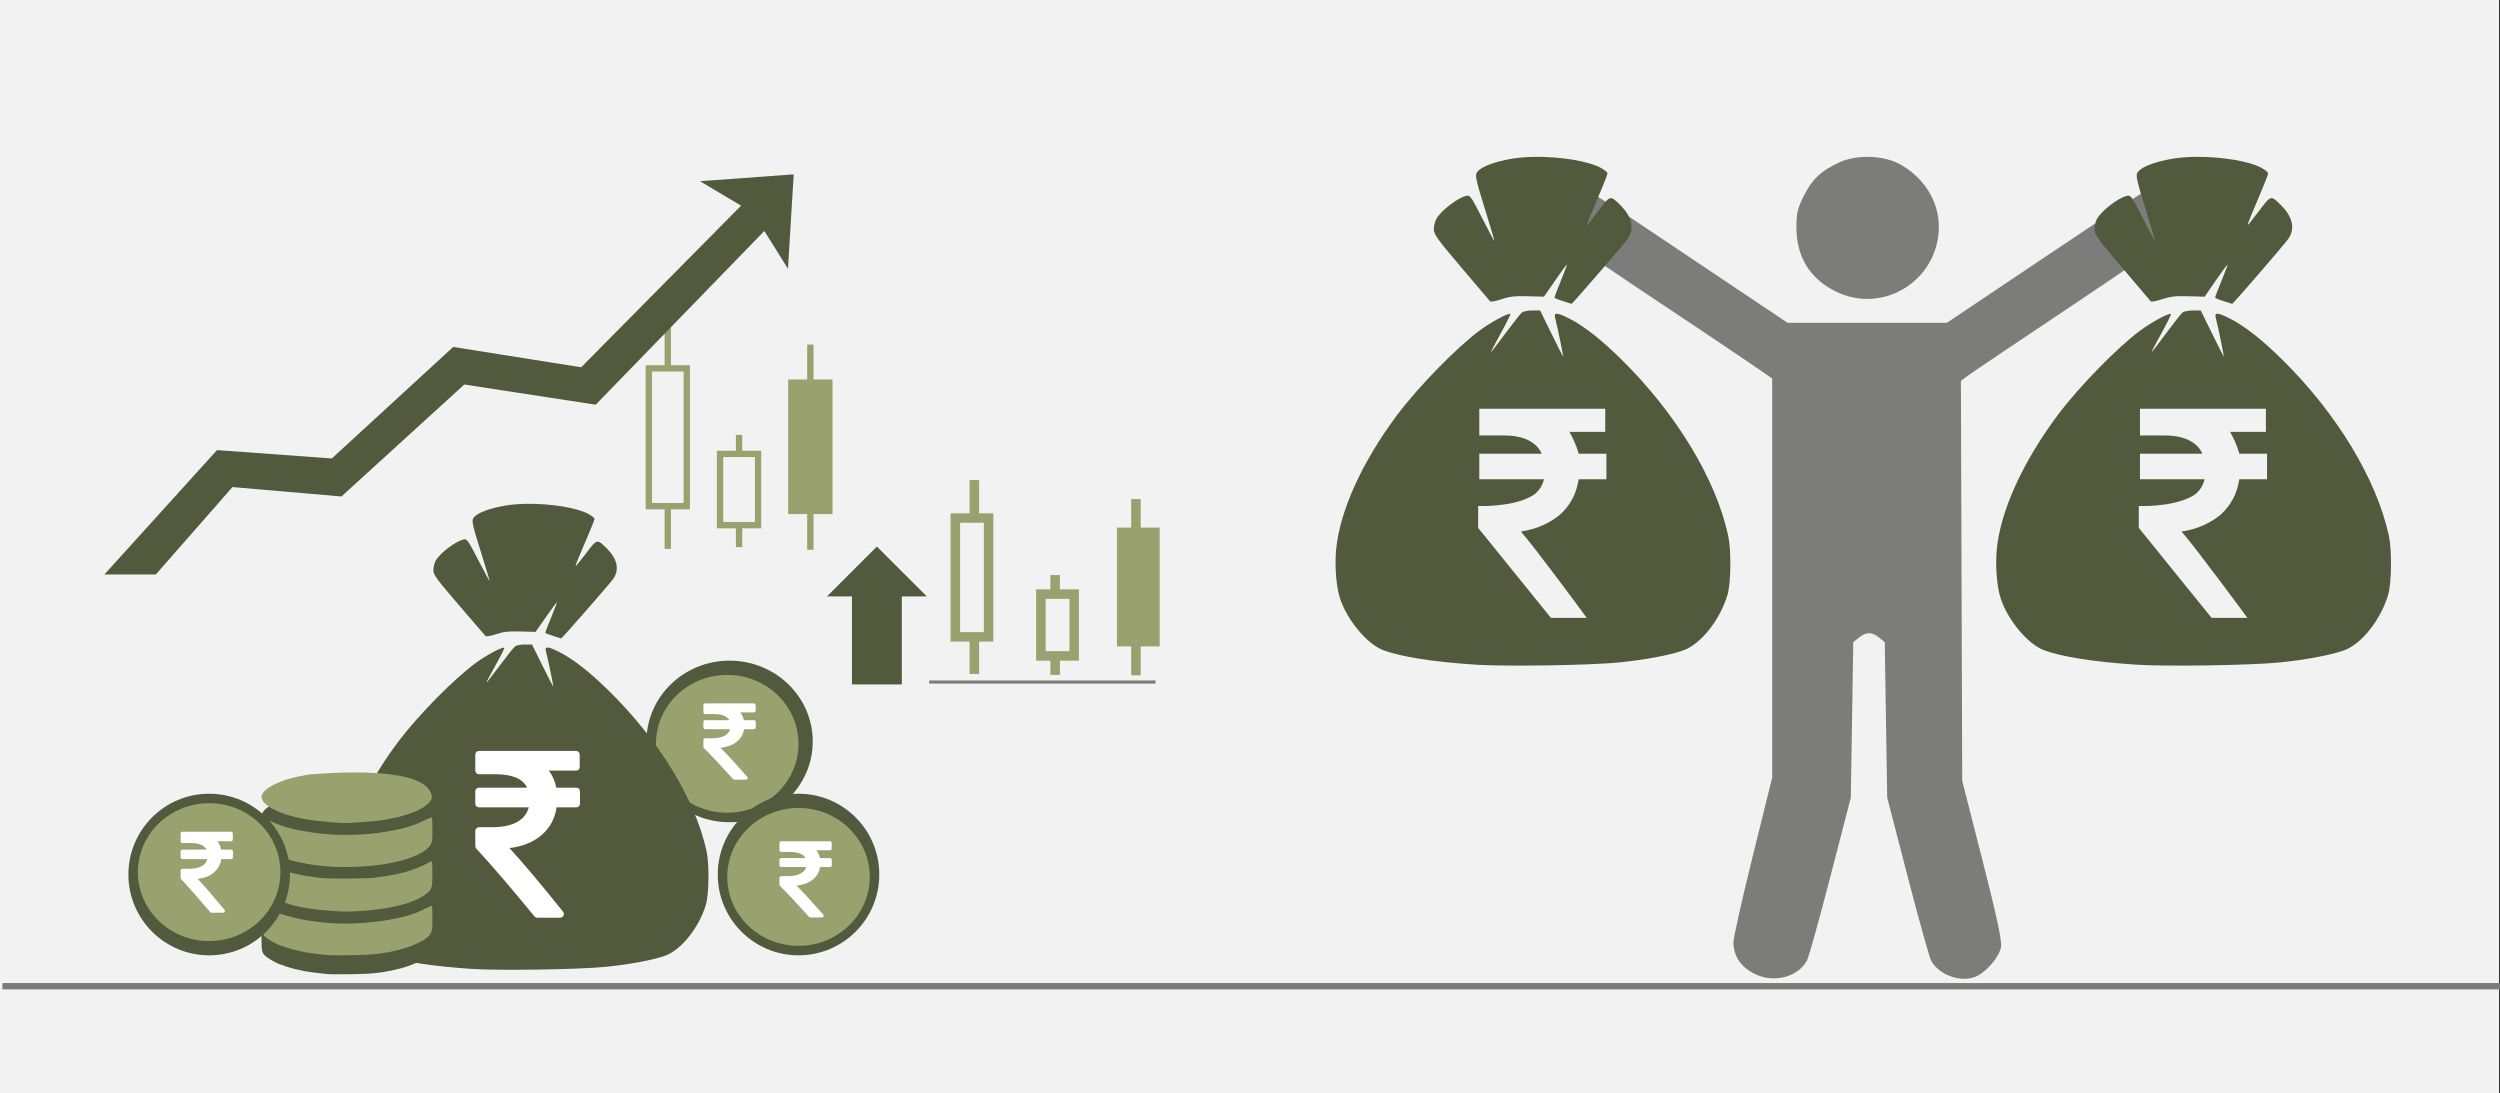 <svg width="526" height="230" xmlns="http://www.w3.org/2000/svg" xmlns:xlink="http://www.w3.org/1999/xlink" overflow="hidden"><rect width="100%" height="100%" fill="#333333" stroke="none"/><defs><clipPath id="clip0"><path d="M0 0 526 0 526 230 0 230Z" fill-rule="evenodd" clip-rule="evenodd"/></clipPath><clipPath id="clip1"><path d="M326 33 460 33 460 207 326 207Z" fill-rule="evenodd" clip-rule="evenodd"/></clipPath><clipPath id="clip2"><path d="M326 33 460 33 460 207 326 207Z" fill-rule="evenodd" clip-rule="evenodd"/></clipPath><clipPath id="clip3"><path d="M326 33 460 33 460 207 326 207Z" fill-rule="evenodd" clip-rule="evenodd"/></clipPath></defs><g clip-path="url(#clip0)"><rect x="0" y="0" width="525.239" height="230" fill="#FFFFFF" transform="scale(1.001 1)"/><rect x="0" y="0" width="525.239" height="230" fill="#F2F2F2" transform="scale(1.001 1)"/><path d="M0 0 525.239 0" stroke="#7C7C7B" stroke-width="1.331" stroke-miterlimit="8" fill="none" fill-rule="evenodd" transform="matrix(1.001 0 -0 1 0.5 207.5)"/><g clip-path="url(#clip1)"><g clip-path="url(#clip2)"><g clip-path="url(#clip3)"><path d="M43.849 172.31C40.426 171.041 38.444 168.459 38.444 165.268 38.444 164.317 40.266 156.137 42.491 147.089L46.538 130.639 46.538 88.634 46.538 46.629 41.859 43.392C39.285 41.611 29.56 35.05 20.247 28.811 10.934 22.572 2.569 16.75 1.657 15.874 0.28 14.549 0 13.906 0 12.066 0 10.848 0.355 9.344 0.789 8.724 1.975 7.031 4.435 5.936 6.241 6.297 7.092 6.467 12.239 9.612 17.679 13.285 23.118 16.958 32.561 23.328 38.662 27.441L49.755 34.919 66.395 34.919 83.036 34.919 102.704 21.64C126.578 5.523 125.977 5.882 128.334 6.324 132.784 7.159 134.657 12.432 131.647 15.65 130.882 16.468 121.037 23.333 109.769 30.904 98.501 38.476 88.537 45.224 87.627 45.9L85.972 47.128 86.109 89.205 86.247 131.283 90.46 147.938C93.533 160.086 94.587 165.051 94.355 166.286 93.984 168.261 91.559 171.21 89.376 172.339 86.315 173.922 81.345 172.231 79.725 169.055 79.346 168.312 77.132 160.306 74.805 151.264L70.574 134.824 70.317 118.465 70.06 102.106 68.866 101.139C67.354 99.917 66.189 99.917 64.678 101.139L63.484 102.106 63.225 118.465 62.967 134.824 58.743 151.264C56.42 160.306 54.206 168.312 53.824 169.055 52.181 172.251 47.665 173.724 43.849 172.31ZM59.791 28.314C54.426 25.632 51.61 21.018 51.602 14.892 51.597 11.898 51.852 10.794 53.143 8.21 54.913 4.668 56.775 2.909 60.629 1.137 64.349-0.572 70.04-0.328 73.484 1.69 78.812 4.813 81.778 10.193 81.32 15.902 80.461 26.601 69.273 33.051 59.791 28.314Z" fill="#7C7C7B" transform="matrix(1.007 0 -0 1 326 33)"/></g></g></g><path d="M41.873 0.003C40.102 0.026 38.405 0.157 36.929 0.415 33.487 1.016 30.844 1.996 29.921 3.014 29.214 3.793 29.302 4.228 31.787 12.247 32.706 15.212 33.424 17.67 33.385 17.709 33.346 17.749 32.188 15.579 30.813 12.888 28.424 8.21 28.273 8.004 27.443 8.21 25.536 8.685 22.032 11.428 21.145 13.138 20.878 13.653 20.66 14.61 20.66 15.264 20.66 16.313 21.344 17.261 26.452 23.291 29.638 27.052 32.354 30.251 32.487 30.401 32.621 30.551 33.693 30.35 34.87 29.954 36.602 29.372 37.657 29.253 40.409 29.329L43.809 29.424 46.166 26.001C47.462 24.119 48.566 22.622 48.616 22.672 48.667 22.724 48.101 24.258 47.357 26.081 46.614 27.905 46.005 29.488 46.005 29.599 46.005 29.709 46.804 30.047 47.78 30.347L47.78 30.347C48.756 30.648 49.574 30.911 49.598 30.933 49.709 31.03 60.691 18.296 61.415 17.231 62.856 15.112 62.329 12.639 59.923 10.232 57.717 8.025 57.777 8.01 55.239 11.391 53.989 13.058 52.925 14.38 52.875 14.331 52.782 14.239 53.768 11.783 55.938 6.699 56.609 5.128 57.157 3.676 57.157 3.473 57.157 3.269 56.572 2.774 55.857 2.373 53.166 0.864 47.186-0.063 41.873 0.003ZM41.355 32.321C40.452 32.321 39.473 32.511 39.18 32.743 38.886 32.974 37.327 34.948 35.716 37.127 34.105 39.307 32.73 41.09 32.66 41.09 32.591 41.09 33.512 39.32 34.708 37.156 35.904 34.992 36.816 33.155 36.734 33.074 36.406 32.746 32.666 34.763 30.206 36.595 25.413 40.164 17.36 48.425 13.002 54.244 5.578 64.159 0.869 74.543 0.117 82.662-0.2 86.084 0.144 90.424 0.925 92.854 2.389 97.413 6.645 102.536 10.013 103.793 13.794 105.205 20.505 106.258 29.519 106.852 35.691 107.258 53.569 106.98 59.523 106.385 65.103 105.827 70.51 104.802 73.225 103.788 76.832 102.442 80.814 97.391 82.373 92.187 83.111 89.721 83.199 82.782 82.531 79.708 79.945 67.812 71.668 54.105 60.23 42.776 55.895 38.483 52.243 35.602 49.146 34.031 46.594 32.737 45.854 32.685 46.139 33.819 46.738 36.202 47.952 42.134 47.812 41.994 47.722 41.905 46.602 39.692 45.322 37.076L42.996 32.321Z" fill="#52593C" fill-rule="evenodd" transform="matrix(1.001 0 -0 1 281 33)"/><path d="M26.961 9.465C21.131 9.465 21.131 9.465 21.131 9.465 20.646 7.674 19.917 6.14 19.188 4.86 26.718 4.86 26.718 4.86 26.718 4.86 26.718 0 26.718 0 26.718 0 0.243 0 0.243 0 0.243 0 0.243 5.628 0.243 5.628 0.243 5.628 5.587 5.628 5.587 5.628 5.587 5.628 9.716 5.628 12.387 7.163 13.359 9.465 0.243 9.465 0.243 9.465 0.243 9.465 0.243 14.837 0.243 14.837 0.243 14.837 13.845 14.837 13.845 14.837 13.845 14.837 13.359 16.628 12.387 17.907 10.687 18.674 6.558 20.721 0 20.465 0 20.465 0 25.07 0 25.07 0 25.07 15.302 44 15.302 44 15.302 44 22.832 44 22.832 44 22.832 44 22.832 44 12.145 29.419 8.987 25.837 12.387 25.326 15.059 24.047 17.245 22.256 19.431 20.209 20.646 17.907 21.131 14.837 26.961 14.837 26.961 14.837 26.961 14.837 26.961 9.465 26.961 9.465 26.961 9.465" fill="#F2F2F2" fill-rule="evenodd" transform="matrix(1.001 0 -0 1 311 86)"/><path d="M41.873 0.003C40.102 0.026 38.405 0.157 36.929 0.415 33.487 1.016 30.844 1.996 29.921 3.014 29.214 3.793 29.302 4.228 31.787 12.247 32.706 15.212 33.424 17.67 33.385 17.709 33.346 17.749 32.188 15.579 30.813 12.888 28.424 8.21 28.273 8.004 27.443 8.21 25.536 8.685 22.032 11.428 21.145 13.138 20.878 13.653 20.66 14.61 20.66 15.264 20.66 16.313 21.344 17.261 26.452 23.291 29.638 27.052 32.354 30.251 32.487 30.401 32.621 30.551 33.693 30.35 34.87 29.954 36.602 29.372 37.657 29.253 40.409 29.329L43.809 29.424 46.166 26.001C47.462 24.119 48.566 22.622 48.616 22.672 48.667 22.724 48.101 24.258 47.357 26.081 46.614 27.905 46.005 29.488 46.005 29.599 46.005 29.709 46.804 30.047 47.78 30.347L47.78 30.347C48.756 30.648 49.574 30.911 49.598 30.933 49.709 31.03 60.691 18.296 61.415 17.231 62.856 15.112 62.329 12.639 59.923 10.232 57.717 8.025 57.777 8.01 55.239 11.391 53.989 13.058 52.925 14.38 52.875 14.331 52.782 14.239 53.768 11.783 55.938 6.699 56.609 5.128 57.157 3.676 57.157 3.473 57.157 3.269 56.572 2.774 55.857 2.373 53.166 0.864 47.186-0.063 41.873 0.003ZM41.355 32.321C40.452 32.321 39.473 32.511 39.18 32.743 38.886 32.974 37.327 34.948 35.716 37.127 34.105 39.307 32.73 41.09 32.66 41.09 32.591 41.09 33.512 39.32 34.708 37.156 35.904 34.992 36.816 33.155 36.734 33.074 36.406 32.746 32.666 34.763 30.206 36.595 25.413 40.164 17.36 48.425 13.002 54.244 5.578 64.159 0.869 74.543 0.117 82.662-0.2 86.084 0.144 90.424 0.925 92.854 2.389 97.413 6.645 102.536 10.013 103.793 13.794 105.205 20.505 106.258 29.519 106.852 35.691 107.258 53.569 106.98 59.523 106.385 65.103 105.827 70.51 104.802 73.225 103.788 76.832 102.442 80.814 97.391 82.373 92.187 83.111 89.721 83.199 82.782 82.531 79.708 79.945 67.812 71.668 54.105 60.23 42.776 55.895 38.483 52.243 35.602 49.146 34.031 46.594 32.737 45.854 32.685 46.139 33.819 46.738 36.202 47.952 42.134 47.812 41.994 47.722 41.905 46.602 39.692 45.322 37.076L42.996 32.321Z" fill="#52593C" fill-rule="evenodd" transform="matrix(1.001 0 -0 1 420 33)"/><path d="M26.961 9.465C21.131 9.465 21.131 9.465 21.131 9.465 20.646 7.674 19.917 6.14 19.188 4.86 26.718 4.86 26.718 4.86 26.718 4.86 26.718 0 26.718 0 26.718 0 0.243 0 0.243 0 0.243 0 0.243 5.628 0.243 5.628 0.243 5.628 5.587 5.628 5.587 5.628 5.587 5.628 9.716 5.628 12.387 7.163 13.359 9.465 0.243 9.465 0.243 9.465 0.243 9.465 0.243 14.837 0.243 14.837 0.243 14.837 13.845 14.837 13.845 14.837 13.845 14.837 13.359 16.628 12.387 17.907 10.687 18.674 6.558 20.721 0 20.465 0 20.465 0 25.07 0 25.07 0 25.07 15.302 44 15.302 44 15.302 44 22.832 44 22.832 44 22.832 44 22.832 44 12.145 29.419 8.987 25.837 12.387 25.326 15.059 24.047 17.245 22.256 19.431 20.209 20.646 17.907 21.131 14.837 26.961 14.837 26.961 14.837 26.961 14.837 26.961 9.465 26.961 9.465 26.961 9.465" fill="#F2F2F2" fill-rule="evenodd" transform="matrix(1.001 0 -0 1 450 86)"/><rect x="-6.99" y="-23" width="6.99" height="23" stroke="#99A26F" stroke-width="1.997" stroke-miterlimit="8" fill="#99A26F" transform="matrix(1.001 8.75495e-08 8.74228e-08 -1 243 112)"/><path d="M0 0-0-7.093" stroke="#99A26F" stroke-width="1.997" stroke-miterlimit="8" fill="#99A26F" fill-rule="evenodd" transform="matrix(1.001 8.75495e-08 8.74228e-08 -1 239 105)"/><path d="M0 0-0-7.093" stroke="#99A26F" stroke-width="1.997" stroke-miterlimit="8" fill="#99A26F" fill-rule="evenodd" transform="matrix(1.001 8.75495e-08 8.74228e-08 -1 239 135)"/><rect x="-6.99" y="-13" width="6.99" height="13" stroke="#99A26F" stroke-width="1.997" stroke-miterlimit="8" fill="none" transform="matrix(1.001 8.75495e-08 8.74228e-08 -1 226 125)"/><path d="M0 0-0-4.004" stroke="#99A26F" stroke-width="1.997" stroke-miterlimit="8" fill="none" fill-rule="evenodd" transform="matrix(1.001 8.75495e-08 8.74228e-08 -1 222 121)"/><path d="M0 0-0-4.004" stroke="#99A26F" stroke-width="1.997" stroke-miterlimit="8" fill="none" fill-rule="evenodd" transform="matrix(1.001 8.75495e-08 8.74228e-08 -1 222 138)"/><rect x="-6.99" y="-25" width="6.99" height="25" stroke="#99A26F" stroke-width="1.997" stroke-miterlimit="8" fill="none" transform="matrix(1.001 8.75495e-08 8.74228e-08 -1 208 109)"/><path d="M0 0-0-7.802" stroke="#99A26F" stroke-width="1.997" stroke-miterlimit="8" fill="none" fill-rule="evenodd" transform="matrix(1.001 8.75495e-08 8.74228e-08 -1 205 101)"/><path d="M0 0-0-7.802" stroke="#99A26F" stroke-width="1.997" stroke-miterlimit="8" fill="none" fill-rule="evenodd" transform="matrix(1.001 8.75495e-08 8.74228e-08 -1 205 134)"/><path d="M0 10.485 10.485 0 20.97 10.485 15.727 10.485 15.727 29 5.242 29 5.242 10.485Z" fill="#52593C" fill-rule="evenodd" transform="matrix(1.001 0 -0 1 174 115)"/><rect x="-7.988" y="-27" width="7.988" height="27" stroke="#99A26F" stroke-width="1.331" stroke-miterlimit="8" fill="#99A26F" transform="matrix(1.001 8.75495e-08 8.74228e-08 -1 174.5 80.5)"/><path d="M0 0-0-8.174" stroke="#99A26F" stroke-width="1.331" stroke-miterlimit="8" fill="#99A26F" fill-rule="evenodd" transform="matrix(1.001 8.75495e-08 8.74228e-08 -1 170.5 72.5)"/><path d="M0 0-0-8.174" stroke="#99A26F" stroke-width="1.331" stroke-miterlimit="8" fill="#99A26F" fill-rule="evenodd" transform="matrix(1.001 8.75495e-08 8.74228e-08 -1 170.5 107.5)"/><rect x="-7.988" y="-15" width="7.988" height="15" stroke="#99A26F" stroke-width="1.331" stroke-miterlimit="8" fill="none" transform="matrix(1.001 8.75495e-08 8.74228e-08 -1 159.5 95.5)"/><path d="M0 0-0-4.614" stroke="#99A26F" stroke-width="1.331" stroke-miterlimit="8" fill="none" fill-rule="evenodd" transform="matrix(1.001 8.75495e-08 8.74228e-08 -1 155.5 91.5)"/><path d="M0 0-0-4.614" stroke="#99A26F" stroke-width="1.331" stroke-miterlimit="8" fill="none" fill-rule="evenodd" transform="matrix(1.001 8.75495e-08 8.74228e-08 -1 155.5 110.5)"/><rect x="-7.988" y="-29" width="7.988" height="29" stroke="#99A26F" stroke-width="1.331" stroke-miterlimit="8" fill="none" transform="matrix(1.001 8.75495e-08 8.74228e-08 -1 144.5 77.5)"/><path d="M0 0-0-8.992" stroke="#99A26F" stroke-width="1.331" stroke-miterlimit="8" fill="none" fill-rule="evenodd" transform="matrix(1.001 8.75495e-08 8.74228e-08 -1 140.5 68.5)"/><path d="M0 0-0-8.992" stroke="#99A26F" stroke-width="1.331" stroke-miterlimit="8" fill="none" fill-rule="evenodd" transform="matrix(1.001 8.75495e-08 8.74228e-08 -1 140.5 106.5)"/><path d="M0 0 47.575 0" stroke="#7C7C7B" stroke-width="0.666" stroke-miterlimit="8" fill="none" fill-rule="evenodd" transform="matrix(1.001 0 -0 1 195.5 143.5)"/><path d="M154.615 2.053 150.775 15 148.632 8.75 104.882 36.965 78.988 26.608 48.452 43.751 26.487 36.608 6.577 50.931 0 49.404 25.594 31.608 48.63 38.751 78.72 21.697 103.996 31.962 146.691 4.998 141.489 0Z" stroke="#52593C" stroke-width="2.996" stroke-miterlimit="8" fill="#52593C" fill-rule="evenodd" transform="matrix(0.975 -0.226 0.226 0.974 14.181 71.249)"/><path d="M0-17C4.44952e-15-7.611-7.824 0-17.475 0-27.126 4.32865e-15-34.949-7.611-34.949-17-34.949-26.389-27.126-34-17.475-34-7.824-34 6.67428e-15-26.389 0-17Z" fill="#52593C" fill-rule="evenodd" transform="matrix(1.001 8.75495e-08 8.74228e-08 -1 171 139)"/><path d="M0-14.5C3.81387e-15-6.492-6.706 0-14.978 0-23.251 3.6921e-15-29.957-6.492-29.957-14.5-29.957-22.508-23.251-29-14.978-29-6.706-29 5.72081e-15-22.508 0-14.5Z" fill="#99A26F" fill-rule="evenodd" transform="matrix(1.001 8.75495e-08 8.74228e-08 -1 168 142)"/><path d="M0-17C4.32239e-15-7.611-7.6 0-16.975 0-26.351 4.32866e-15-33.951-7.611-33.951-17-33.951-26.389-26.351-34-16.975-34-7.6-34 6.48358e-15-26.389 0-17Z" fill="#52593C" fill-rule="evenodd" transform="matrix(1.001 8.75495e-08 8.74228e-08 -1 185 167)"/><path d="M0-14.5C3.81387e-15-6.492-6.706 0-14.978 0-23.251 3.69208e-15-29.957-6.492-29.957-14.5-29.957-22.508-23.251-29-14.978-29-6.706-29 5.72081e-15-22.508 0-14.5Z" fill="#99A26F" fill-rule="evenodd" transform="matrix(1.001 8.75495e-08 8.74228e-08 -1 183 170)"/><path d="M38.846 0.003C37.203 0.023 35.629 0.144 34.26 0.38 31.067 0.93 28.614 1.828 27.758 2.76 27.102 3.474 27.183 3.872 29.489 11.217 30.341 13.932 31.008 16.184 30.972 16.22 30.935 16.256 29.861 14.269 28.585 11.804 26.369 7.52 26.23 7.331 25.459 7.52 23.69 7.955 20.439 10.466 19.617 12.033 19.369 12.505 19.166 13.381 19.166 13.98 19.166 14.941 19.801 15.809 24.54 21.332 27.496 24.776 30.015 27.706 30.139 27.844 30.263 27.981 31.257 27.797 32.349 27.435 33.956 26.902 34.934 26.792 37.488 26.862L40.642 26.949 42.829 23.814C44.031 22.091 45.055 20.719 45.102 20.765 45.149 20.812 44.624 22.217 43.934 23.888 43.244 25.558 42.68 27.008 42.68 27.109 42.68 27.21 43.421 27.519 44.326 27.794L44.326 27.794C45.231 28.07 45.99 28.311 46.013 28.331 46.115 28.42 56.304 16.757 56.975 15.782 58.312 13.841 57.824 11.576 55.592 9.371 53.544 7.35 53.6 7.336 51.246 10.433 50.086 11.96 49.099 13.171 49.052 13.126 48.967 13.041 49.881 10.792 51.895 6.135 52.517 4.696 53.026 3.367 53.026 3.18 53.026 2.994 52.483 2.541 51.819 2.173 49.323 0.791 43.775-0.057 38.846 0.003ZM38.365 29.603C37.528 29.603 36.62 29.776 36.347 29.989 36.075 30.201 34.629 32.008 33.134 34.005 31.639 36.001 30.364 37.634 30.299 37.634 30.235 37.634 31.09 36.013 32.199 34.031 33.308 32.049 34.154 30.367 34.079 30.292 33.774 29.992 30.305 31.839 28.023 33.517 23.576 36.786 16.105 44.352 12.062 49.681 5.174 58.762 0.807 68.273 0.109 75.709-0.185 78.843 0.134 82.819 0.858 85.044 2.216 89.22 6.164 93.911 9.289 95.063 12.797 96.356 19.023 97.32 27.385 97.864 33.111 98.237 49.697 97.982 55.22 97.437 60.397 96.925 65.413 95.987 67.932 95.059 71.278 93.825 74.972 89.199 76.418 84.433 77.103 82.174 77.185 75.819 76.565 73.004 74.166 62.108 66.488 49.554 55.876 39.178 51.854 35.246 48.466 32.607 45.593 31.169 43.226 29.983 42.539 29.935 42.804 30.975 43.36 33.157 44.486 38.59 44.355 38.462 44.273 38.38 43.233 36.353 42.046 33.958L39.888 29.603Z" fill="#52593C" fill-rule="evenodd" transform="matrix(1.001 0 -0 1 72 106)"/><path d="M14.283 39.974C13.097 39.894 9.746 39.481 9.075 39.332 8.785 39.261 8.179 39.129 7.717 39.032 7.264 38.945 6.72 38.813 6.512 38.742 6.304 38.681 5.833 38.54 5.452 38.434 5.081 38.338 4.71 38.197 4.628 38.127 4.556 38.065 4.402 38.004 4.293 38.004 3.759 38.004 1.241 36.623 0.725 36.042 0.091 35.347 0.036 35.057 0.018 32.348 0.009 30.906 0.009 29.675 0.009 29.613 0.018 29.551 0.598 29.798 1.304 30.158 3.541 31.319 7.572 32.427 11.113 32.867 14.129 33.245 15.243 33.316 17.906 33.316 23.204 33.316 29.137 32.383 32.705 30.994 32.868 30.924 33.62 30.572 34.381 30.194 35.142 29.824 35.803 29.56 35.857 29.613 35.903 29.657 35.948 30.818 35.948 32.172 35.948 34.934 35.839 35.339 34.852 36.245 33.973 37.045 31.492 38.162 29.345 38.725 25.768 39.648 23.657 39.903 19.038 39.974 16.928 40 14.781 40 14.283 39.974ZM13.984 30.589C9.13 30.167 6.983 29.727 3.723 28.478 2.953 28.188 1.911 27.625 1.268 27.159 0.082 26.297 0.036 26.139 0.018 23.122 0.018 21.68 0.009 20.405 0.018 20.299 0.018 20.149 0.145 20.176 0.507 20.387 3.405 22.084 7.354 23.166 12.78 23.747 14.437 23.923 22.108 23.87 23.721 23.668 27.525 23.184 29.526 22.77 31.682 22.014 33.14 21.504 34.626 20.844 35.26 20.431 35.595 20.211 35.74 20.185 35.83 20.317 35.894 20.413 35.939 21.583 35.939 22.911 35.939 25.893 35.821 26.236 34.426 27.23 33.91 27.599 33.249 28.003 32.95 28.135 31.718 28.663 31.465 28.76 30.794 28.98 28.204 29.833 24.889 30.405 20.931 30.677 18.196 30.862 16.946 30.844 13.984 30.589ZM13.912 21.284C10.579 20.967 9.664 20.827 7.119 20.238 3.849 19.472 1.033 18.083 0.335 16.887 0.063 16.42 0.027 16.086 0.018 13.668 0 12.181 0.054 10.967 0.118 10.967 0.19 10.967 0.96 11.31 1.83 11.724 3.342 12.436 4.438 12.841 5.869 13.219 7.282 13.58 7.69 13.668 8.704 13.826 9.284 13.923 10.026 14.046 10.361 14.116 10.697 14.187 12.191 14.354 13.685 14.494 17.299 14.82 22.172 14.661 25.46 14.107 28.385 13.615 30.052 13.254 30.894 12.938 31.057 12.876 31.501 12.735 31.872 12.63 32.243 12.524 33.267 12.093 34.136 11.671 35.006 11.258 35.776 10.95 35.83 10.985 35.894 11.02 35.948 12.155 35.948 13.5 35.939 15.559 35.894 16.042 35.658 16.544 34.879 18.223 31.727 19.701 26.963 20.624 23.259 21.337 17.562 21.627 13.912 21.284ZM15.27 12.049C10.488 11.68 8.025 11.267 5.154 10.352 1.956 9.332 0.018 7.916 0.018 6.588 0.018 6.28 0.389 5.682 0.851 5.242 1.73 4.406 3.967 3.351 6.023 2.806 6.295 2.735 6.766 2.612 7.074 2.533 7.626 2.383 8.233 2.269 10.099 1.944 14.655 1.583 35.269 0 35.83 6.702 35.83 7.889 33.702 9.402 30.812 10.29 30.197 10.475 29.544 10.677 29.381 10.739 28.883 10.924 26.565 11.39 25.007 11.618 23.766 11.803 18.332 12.208 17.453 12.181 17.127 12.172 16.14 12.111 15.27 12.049Z" fill="#52593C" fill-rule="evenodd" transform="matrix(1.001 0 -0 1 55 165)"/><path d="M14.283 39.974C13.097 39.894 9.746 39.481 9.075 39.332 8.785 39.261 8.179 39.129 7.717 39.032 7.264 38.945 6.72 38.813 6.512 38.742 6.304 38.681 5.833 38.54 5.452 38.434 5.081 38.338 4.71 38.197 4.628 38.127 4.556 38.065 4.402 38.004 4.293 38.004 3.759 38.004 1.241 36.623 0.725 36.042 0.091 35.347 0.036 35.057 0.018 32.348 0.009 30.906 0.009 29.675 0.009 29.613 0.018 29.551 0.598 29.798 1.304 30.158 3.541 31.319 7.572 32.427 11.113 32.867 14.129 33.245 15.243 33.316 17.906 33.316 23.204 33.316 29.137 32.383 32.705 30.994 32.868 30.924 33.62 30.572 34.381 30.194 35.142 29.824 35.803 29.56 35.857 29.613 35.903 29.657 35.948 30.818 35.948 32.172 35.948 34.934 35.839 35.339 34.852 36.245 33.973 37.045 31.492 38.162 29.345 38.725 25.768 39.648 23.657 39.903 19.038 39.974 16.928 40 14.781 40 14.283 39.974ZM13.984 30.589C9.13 30.167 6.983 29.727 3.723 28.478 2.953 28.188 1.911 27.625 1.268 27.159 0.082 26.297 0.036 26.139 0.018 23.122 0.018 21.68 0.009 20.405 0.018 20.299 0.018 20.149 0.145 20.176 0.507 20.387 3.405 22.084 7.354 23.166 12.78 23.747 14.437 23.923 22.108 23.87 23.721 23.668 27.525 23.184 29.526 22.77 31.682 22.014 33.14 21.504 34.626 20.844 35.26 20.431 35.595 20.211 35.74 20.185 35.83 20.317 35.894 20.413 35.939 21.583 35.939 22.911 35.939 25.893 35.821 26.236 34.426 27.23 33.91 27.599 33.249 28.003 32.95 28.135 31.718 28.663 31.465 28.76 30.794 28.98 28.204 29.833 24.889 30.405 20.931 30.677 18.196 30.862 16.946 30.844 13.984 30.589ZM13.912 21.284C10.579 20.967 9.664 20.827 7.119 20.238 3.849 19.472 1.033 18.083 0.335 16.887 0.063 16.42 0.027 16.086 0.018 13.668 0 12.181 0.054 10.967 0.118 10.967 0.19 10.967 0.96 11.31 1.83 11.724 3.342 12.436 4.438 12.841 5.869 13.219 7.282 13.58 7.69 13.668 8.704 13.826 9.284 13.923 10.026 14.046 10.361 14.116 10.697 14.187 12.191 14.354 13.685 14.494 17.299 14.82 22.172 14.661 25.46 14.107 28.385 13.615 30.052 13.254 30.894 12.938 31.057 12.876 31.501 12.735 31.872 12.63 32.243 12.524 33.267 12.093 34.136 11.671 35.006 11.258 35.776 10.95 35.83 10.985 35.894 11.02 35.948 12.155 35.948 13.5 35.939 15.559 35.894 16.042 35.658 16.544 34.879 18.223 31.727 19.701 26.963 20.624 23.259 21.337 17.562 21.627 13.912 21.284ZM15.27 12.049C10.488 11.68 8.025 11.267 5.154 10.352 1.956 9.332 0.018 7.916 0.018 6.588 0.018 6.28 0.389 5.682 0.851 5.242 1.73 4.406 3.967 3.351 6.023 2.806 6.295 2.735 6.766 2.612 7.074 2.533 7.626 2.383 8.233 2.269 10.099 1.944 14.655 1.583 35.269 0 35.83 6.702 35.83 7.889 33.702 9.402 30.812 10.29 30.197 10.475 29.544 10.677 29.381 10.739 28.883 10.924 26.565 11.39 25.007 11.618 23.766 11.803 18.332 12.208 17.453 12.181 17.127 12.172 16.14 12.111 15.27 12.049Z" fill="#99A26F" fill-rule="evenodd" transform="matrix(1.001 0 -0 1 55 161)"/><path d="M0-17C4.32239e-15-7.611-7.6 0-16.975 0-26.351 4.32866e-15-33.951-7.611-33.951-17-33.951-26.389-26.351-34-16.975-34-7.6-34 6.48358e-15-26.389 0-17Z" fill="#52593C" fill-rule="evenodd" transform="matrix(1.001 8.75495e-08 8.74228e-08 -1 61 167)"/><path d="M0-14.5C3.81387e-15-6.492-6.706 0-14.978 0-23.251 3.69208e-15-29.957-6.492-29.957-14.5-29.957-22.508-23.251-29-14.978-29-6.706-29 5.72081e-15-22.508 0-14.5Z" fill="#99A26F" fill-rule="evenodd" transform="matrix(1.001 8.75495e-08 8.74228e-08 -1 59 169)"/><path d="M21.781 7.949C21.634 7.8 21.446 7.725 21.217 7.725L17.028 7.725C16.75 6.347 16.227 5.15 15.46 4.137L21.168 4.137C21.397 4.137 21.585 4.062 21.732 3.913 21.878 3.763 21.952 3.572 21.952 3.34L21.952 0.797C21.952 0.565 21.878 0.374 21.732 0.224 21.584 0.075 21.397 0 21.168 0L0.784 0C0.555 0 0.367 0.075 0.22 0.224 0.074 0.374 0 0.565 0 0.797L0 4.112C0 4.327 0.078 4.514 0.233 4.672 0.388 4.83 0.572 4.909 0.784 4.909L4.336 4.909C7.783 4.909 9.971 5.847 10.902 7.725L0.784 7.725C0.555 7.725 0.367 7.799 0.22 7.949 0.074 8.099 0 8.289 0 8.522L0 11.064C0 11.296 0.073 11.488 0.22 11.637 0.367 11.787 0.555 11.861 0.784 11.861L11.246 11.861C10.886 13.224 10.049 14.262 8.734 14.976 7.419 15.691 5.684 16.048 3.528 16.048L0.784 16.048C0.572 16.048 0.388 16.127 0.233 16.285 0.078 16.442 0 16.63 0 16.845L0 20.01C0 20.227 0.073 20.409 0.22 20.559 3.356 23.948 7.423 28.69 12.421 34.788 12.569 34.987 12.773 35.087 13.034 35.087L17.812 35.087C18.155 35.087 18.392 34.938 18.522 34.638 18.686 34.339 18.654 34.057 18.424 33.791 13.655 27.843 9.906 23.391 7.179 20.434 9.955 20.102 12.209 19.188 13.941 17.693 15.672 16.198 16.726 14.254 17.101 11.861L21.217 11.861C21.446 11.861 21.634 11.787 21.781 11.637 21.928 11.488 22.001 11.297 22.001 11.065L22.001 8.523C22.001 8.29 21.928 8.099 21.781 7.949Z" fill="#FFFFFF" fill-rule="evenodd" transform="matrix(1.001 0 -0 1 100 158)"/><path d="M10.89 3.634C10.817 3.566 10.723 3.532 10.609 3.532L8.514 3.532C8.375 2.901 8.114 2.354 7.73 1.891L10.584 1.891C10.699 1.891 10.792 1.857 10.866 1.789 10.939 1.72 10.976 1.633 10.976 1.527L10.976 0.365C10.976 0.258 10.939 0.171 10.866 0.102 10.792 0.034 10.698 0 10.584 0L0.392 0C0.278 0 0.184 0.034 0.11 0.102 0.037 0.171 0 0.258 0 0.365L0 1.88C0 1.978 0.039 2.064 0.116 2.136 0.194 2.208 0.286 2.244 0.392 2.244L2.168 2.244C3.891 2.244 4.986 2.673 5.451 3.531L0.392 3.531C0.278 3.531 0.184 3.565 0.11 3.634 0.037 3.702 0 3.789 0 3.896L0 5.058C0 5.164 0.037 5.252 0.11 5.32 0.184 5.388 0.278 5.422 0.392 5.422L5.623 5.422C5.443 6.045 5.025 6.52 4.367 6.846 3.71 7.173 2.842 7.336 1.764 7.336L0.392 7.336C0.286 7.336 0.194 7.372 0.116 7.444 0.039 7.517 0 7.602 0 7.701L0 9.148C0 9.246 0.037 9.33 0.11 9.398 1.678 10.947 3.712 13.116 6.211 15.903 6.284 15.994 6.386 16.04 6.517 16.04L8.906 16.04C9.077 16.04 9.196 15.972 9.261 15.835 9.343 15.698 9.327 15.569 9.212 15.447 6.828 12.728 4.953 10.693 3.589 9.341 4.978 9.189 6.105 8.772 6.97 8.088 7.836 7.405 8.363 6.516 8.551 5.422L10.609 5.422C10.723 5.422 10.817 5.388 10.89 5.32 10.964 5.252 11.001 5.164 11.001 5.058L11.001 3.896C11.001 3.79 10.964 3.702 10.89 3.634Z" fill="#FFFFFF" fill-rule="evenodd" transform="matrix(1.001 0 -0 1 164 177)"/><path d="M10.89 3.634C10.817 3.566 10.723 3.532 10.609 3.532L8.514 3.532C8.375 2.901 8.114 2.354 7.73 1.891L10.584 1.891C10.699 1.891 10.792 1.857 10.866 1.789 10.939 1.72 10.976 1.633 10.976 1.527L10.976 0.365C10.976 0.258 10.939 0.171 10.866 0.102 10.792 0.034 10.698 0 10.584 0L0.392 0C0.278 0 0.184 0.034 0.11 0.102 0.037 0.171 0 0.258 0 0.365L0 1.88C0 1.978 0.039 2.064 0.116 2.136 0.194 2.208 0.286 2.244 0.392 2.244L2.168 2.244C3.891 2.244 4.986 2.673 5.451 3.531L0.392 3.531C0.278 3.531 0.184 3.565 0.11 3.634 0.037 3.702 0 3.789 0 3.896L0 5.058C0 5.164 0.037 5.252 0.11 5.32 0.184 5.388 0.278 5.422 0.392 5.422L5.623 5.422C5.443 6.045 5.025 6.52 4.367 6.846 3.71 7.173 2.842 7.336 1.764 7.336L0.392 7.336C0.286 7.336 0.194 7.372 0.116 7.444 0.039 7.517 0 7.602 0 7.701L0 9.148C0 9.246 0.037 9.33 0.11 9.398 1.678 10.947 3.712 13.116 6.211 15.903 6.284 15.994 6.386 16.04 6.517 16.04L8.906 16.04C9.077 16.04 9.196 15.972 9.261 15.835 9.343 15.698 9.327 15.569 9.212 15.447 6.828 12.728 4.953 10.693 3.589 9.341 4.978 9.189 6.105 8.772 6.97 8.088 7.836 7.405 8.363 6.516 8.551 5.422L10.609 5.422C10.723 5.422 10.817 5.388 10.89 5.32 10.964 5.252 11.001 5.164 11.001 5.058L11.001 3.896C11.001 3.79 10.964 3.702 10.89 3.634Z" fill="#FFFFFF" fill-rule="evenodd" transform="matrix(1.001 0 -0 1 148 148)"/><path d="M10.89 3.861C10.817 3.788 10.723 3.752 10.609 3.752L8.514 3.752C8.375 3.083 8.114 2.501 7.73 2.009L10.584 2.009C10.699 2.009 10.792 1.973 10.866 1.901 10.939 1.828 10.976 1.735 10.976 1.622L10.976 0.387C10.976 0.274 10.939 0.182 10.866 0.109 10.792 0.036 10.698 0 10.584 0L0.392 0C0.278 0 0.184 0.036 0.11 0.109 0.037 0.182 0 0.274 0 0.387L0 1.997C0 2.102 0.039 2.193 0.116 2.269 0.194 2.346 0.286 2.384 0.392 2.384L2.168 2.384C3.891 2.384 4.986 2.84 5.451 3.752L0.392 3.752C0.278 3.752 0.184 3.788 0.11 3.861 0.037 3.934 0 4.026 0 4.139L0 5.374C0 5.487 0.037 5.58 0.11 5.652 0.184 5.725 0.278 5.761 0.392 5.761L5.623 5.761C5.443 6.423 5.025 6.927 4.367 7.274 3.71 7.621 2.842 7.795 1.764 7.795L0.392 7.795C0.286 7.795 0.194 7.833 0.116 7.91 0.039 7.986 0 8.077 0 8.182L0 9.719C0 9.824 0.037 9.913 0.11 9.986 1.678 11.632 3.712 13.935 6.211 16.897 6.284 16.994 6.386 17.042 6.517 17.042L8.906 17.042C9.077 17.042 9.196 16.97 9.261 16.824 9.343 16.679 9.327 16.542 9.212 16.413 6.828 13.524 4.953 11.361 3.589 9.925 4.978 9.764 6.105 9.32 6.97 8.594 7.836 7.867 8.363 6.923 8.551 5.761L10.609 5.761C10.723 5.761 10.817 5.725 10.89 5.652 10.964 5.58 11.001 5.487 11.001 5.374L11.001 4.14C11.001 4.026 10.964 3.934 10.89 3.861Z" fill="#FFFFFF" fill-rule="evenodd" transform="matrix(1.001 0 -0 1 38 175)"/></g></svg>